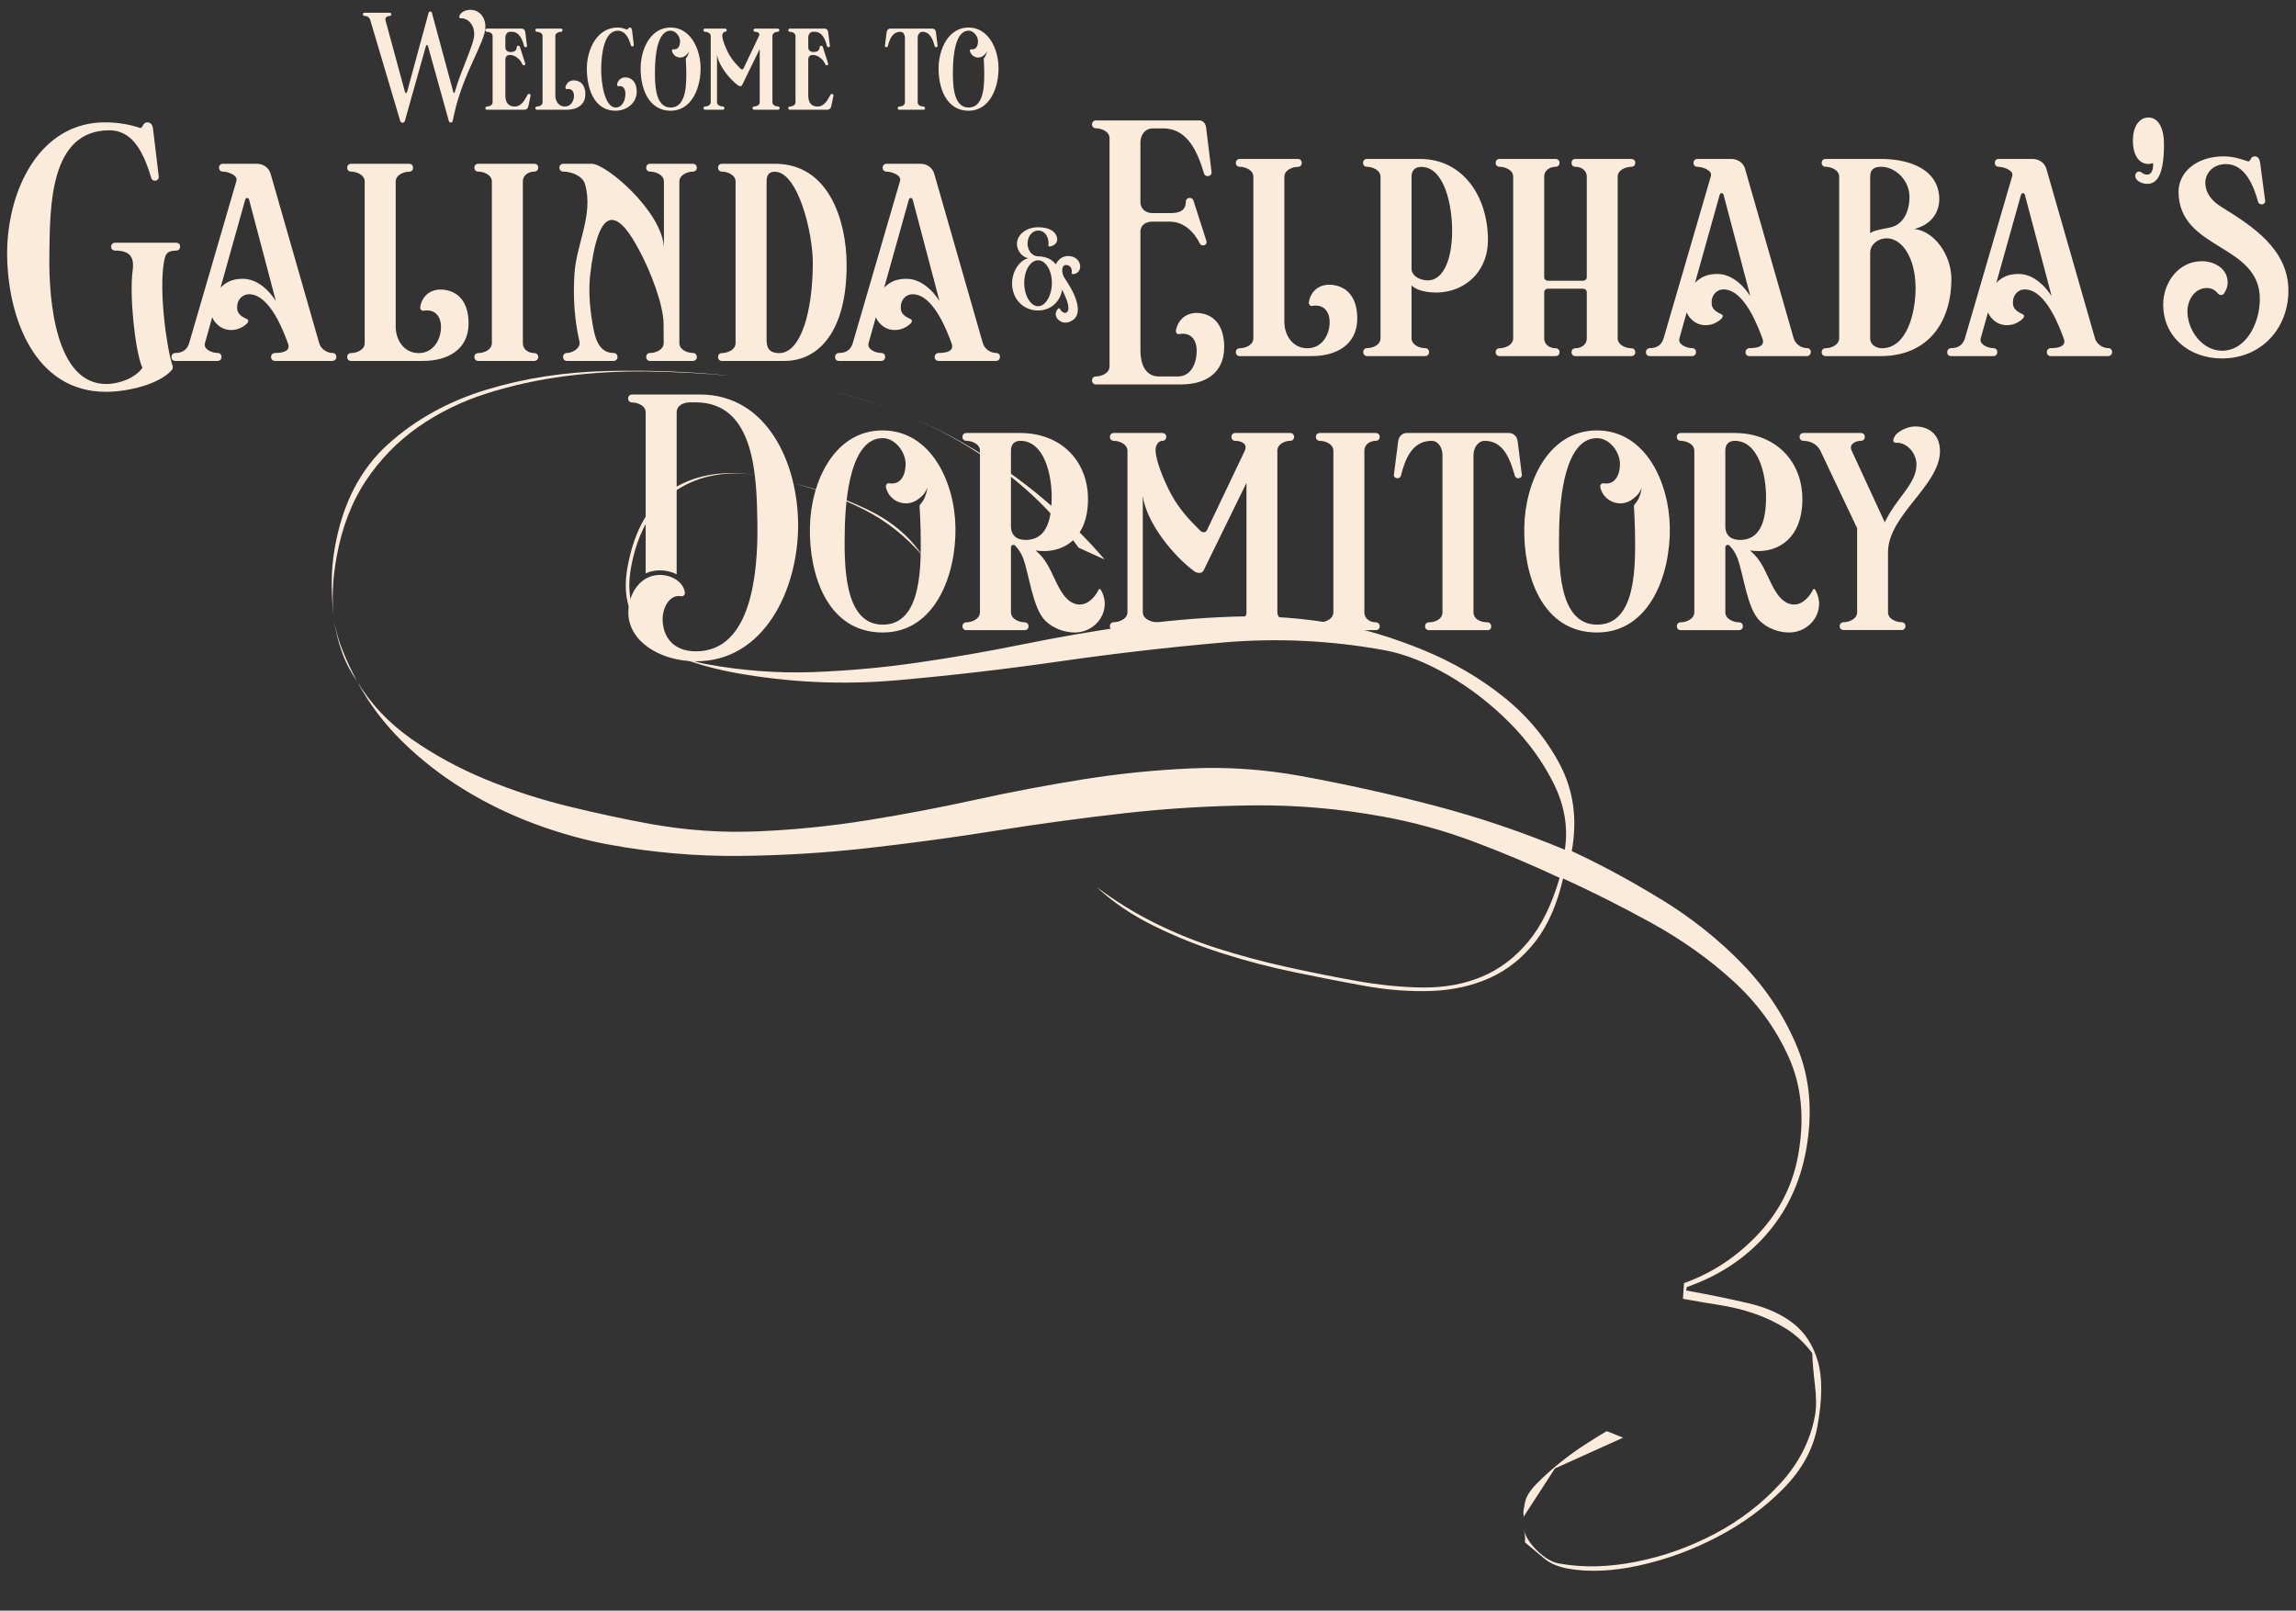 <svg width="556" height="390" viewBox="0 0 556 390" fill="none" xmlns="http://www.w3.org/2000/svg">
<rect x="0" y="0" width="556" height="390" fill="#333333" stroke="none"/>
<path d="M80.336 141.351C80.3 138.427 80.57 135.386 81.148 132.218C83.057 121.751 87.33 113.534 93.97 107.559C100.61 101.583 108.527 97.192 117.719 94.386C126.912 91.58 136.723 90.066 147.144 89.832C157.575 89.6 167.526 89.992 177.017 91.011C170.581 90.406 163.957 90.052 157.145 89.948C150.333 89.844 143.616 90.225 136.987 91.07C130.356 91.924 123.982 93.323 117.864 95.266C111.746 97.21 106.196 99.939 101.218 103.432C96.239 106.936 92.036 111.252 88.609 116.39C85.181 121.528 82.818 127.684 81.514 134.836C81.011 137.591 80.707 140.209 80.613 142.672C80.518 145.145 80.595 147.619 80.859 150.076C80.535 147.171 80.354 144.261 80.318 141.337L80.336 141.351ZM82.773 157.805C81.879 155.294 81.249 152.729 80.875 150.099C81.274 152.591 81.986 155.1 83.017 157.636C84.049 160.172 85.199 162.618 86.475 164.986C84.898 162.706 83.657 160.314 82.773 157.805ZM402.325 217.795C409.748 222.351 416.332 227.607 422.076 233.565C427.82 239.522 432.218 246.23 435.269 253.689C438.321 261.147 439.018 269.417 437.36 278.507C435.903 286.495 432.664 293.335 427.639 299.036C422.615 304.737 416.227 308.939 408.474 311.652L408.324 312.478C413.695 313.458 418.635 314.46 423.141 315.506C427.648 316.541 431.336 318.169 434.202 320.4C437.069 322.63 439.07 325.699 440.208 329.607C441.345 333.514 441.311 338.774 440.105 345.384C439.1 350.894 436.33 355.938 431.795 360.519C427.259 365.1 421.959 368.971 415.912 372.138C409.856 375.302 403.572 377.602 397.047 379.045C390.522 380.488 384.713 380.739 379.617 379.81C377.275 379.383 375.39 378.571 373.978 377.399C372.557 376.215 370.989 374.892 369.26 373.448C369.411 372.622 369.311 371.608 368.961 370.405C369.486 372.209 370.624 373.941 372.382 375.614C374.141 377.286 375.84 378.277 377.493 378.579C383.278 379.634 389.524 379.492 396.243 378.156C402.962 376.82 409.357 374.53 415.423 371.307C421.492 368.073 426.746 364.01 431.193 359.139C435.641 354.257 438.417 348.787 439.523 342.727C439.874 340.799 439.861 338.306 439.494 335.25C439.126 332.195 438.916 329.666 438.855 327.663C437.028 325.195 434.899 323.211 432.471 321.7C430.042 320.19 427.488 318.982 424.809 318.067C422.129 317.151 419.299 316.452 416.333 315.992C413.359 315.521 410.432 315.018 407.54 314.49L407.805 310.696C414.656 308.245 420.644 304.286 425.768 298.816C430.893 293.347 434.108 287.031 435.414 279.87C437.047 270.917 436.294 262.953 433.155 255.976C430.015 249 425.517 242.843 419.66 237.505C413.803 232.168 407.187 227.475 399.814 223.426C392.441 219.377 385.337 215.805 378.511 212.71C377.08 218.995 374.829 224.094 371.775 228.019C368.711 231.943 365.046 234.873 360.783 236.789C356.518 238.716 351.772 239.771 346.544 239.956C341.316 240.141 335.814 239.707 330.03 238.652C324.934 237.722 319.437 236.649 313.54 235.431C307.643 234.213 301.801 232.69 296.017 230.852C290.233 229.015 284.701 226.796 279.412 224.195C274.123 221.594 269.474 218.438 265.456 214.717C269.962 218.1 274.684 221.025 279.651 223.497C284.609 225.966 289.74 228.04 295.054 229.721C300.369 231.402 305.756 232.852 311.228 234.064C316.699 235.275 322.19 236.378 327.699 237.383C333.897 238.513 339.585 239.093 344.776 239.115C349.966 239.137 354.68 238.258 358.92 236.47C363.16 234.682 366.874 231.873 370.063 228.043C373.252 224.213 375.789 219.054 377.683 212.569C370.735 209.309 363.73 206.364 356.669 203.725C349.608 201.085 342.358 199.092 334.921 197.735C324.453 195.826 314.017 194.919 303.621 195.015C293.215 195.109 282.822 195.745 272.436 196.9C262.049 198.065 251.656 199.484 241.251 201.133C230.844 202.793 220.453 204.201 210.065 205.367C199.677 206.532 189.285 207.167 178.881 207.252C168.475 207.346 158.038 206.439 147.581 204.532C141.658 203.451 135.669 201.79 129.604 199.545C123.538 197.3 117.785 194.513 112.346 191.173C106.907 187.833 101.948 183.98 97.49 179.609C93.022 175.237 89.355 170.37 86.491 165.009C89.769 170.445 94.147 175.086 99.636 178.934C105.124 182.781 111.107 186.037 117.592 188.714C124.077 191.391 130.755 193.565 137.635 195.246C144.515 196.928 151.049 198.333 157.247 199.464C166.062 201.071 174.875 201.683 183.697 201.299C192.519 200.916 201.291 200.026 210.013 198.628C218.736 197.23 227.432 195.584 236.105 193.679C244.777 191.774 253.474 190.128 262.196 188.73C270.918 187.333 279.69 186.442 288.512 186.059C297.334 185.676 306.148 186.287 314.962 187.895C325.981 189.904 336.815 192.307 347.476 195.105C358.137 197.904 368.62 201.452 378.936 205.753C379.778 200.357 378.865 194.996 376.217 189.674C373.559 184.351 369.974 179.428 365.463 174.905C360.951 170.382 355.996 166.561 350.588 163.44C345.181 160.319 340.066 158.319 335.246 157.44C322.162 155.053 309.039 154.439 295.888 155.598C282.726 156.755 269.611 158.276 256.53 160.16C243.45 162.044 230.334 163.565 217.173 164.722C204.012 165.88 190.889 165.265 177.815 162.88C174.372 162.252 170.942 161.383 167.518 160.26C164.094 159.138 161.102 157.596 158.542 155.635C155.982 153.674 154.047 151.186 152.757 148.176C151.456 145.163 151.194 141.527 151.973 137.258C153.631 128.168 157.346 121.842 163.121 118.27C168.895 114.698 176.12 113.708 184.797 115.291C176.533 113.784 169.535 114.927 163.791 118.718C158.048 122.509 154.39 128.743 152.807 137.42C151.652 143.756 152.937 148.971 156.672 153.068C160.408 157.164 165.232 159.752 171.154 160.832C179.831 162.415 188.386 163.05 196.848 162.743C205.301 162.435 213.765 161.671 222.243 160.443C230.721 159.214 239.203 157.742 247.7 156.019C256.197 154.295 264.679 152.823 273.157 151.594C281.635 150.366 290.129 149.607 298.65 149.312C307.172 149.016 315.697 149.646 324.236 151.203C330.572 152.359 337.342 154.417 344.561 157.36C351.779 160.313 358.275 164.1 364.053 168.701C369.829 173.312 374.384 178.768 377.718 185.069C381.051 191.369 382.02 198.377 380.613 206.089C387.699 209.374 394.954 213.289 402.377 217.845L402.325 217.795ZM235.3 108.472C247.618 115.842 258.357 124.845 267.507 135.479L261.197 132.621C257.456 127.384 253.133 122.611 248.226 118.301C243.32 113.991 237.999 110.174 232.281 106.854C226.554 103.533 220.582 100.776 214.366 98.575C208.15 96.374 201.947 94.714 195.75 93.584C209.798 96.146 222.971 101.11 235.288 108.48L235.3 108.472ZM209.776 123.242C215.672 126.025 220.184 129.765 223.312 134.463C219.195 129.727 214.464 126.018 209.118 123.335C203.773 120.653 198.177 118.565 192.33 117.071C198.064 118.402 203.879 120.459 209.776 123.242ZM368.966 365.588L369.285 363.837C369.536 362.46 370.487 360.925 372.147 359.236C373.807 357.546 375.681 355.855 377.765 354.182C379.851 352.499 381.98 350.966 384.154 349.583C386.327 348.201 387.965 347.188 389.08 346.538L393.061 348.118L376.547 355.566L369.121 367.019L369.046 367.432C368.896 366.693 368.866 366.078 368.954 365.596L368.966 365.588Z" fill="#FBEBDB"/>
<path d="M27.88 58.78H42.67C43.945 58.78 43.945 60.65 42.67 60.678C40.29 60.706 40.035 61.613 39.695 63.483C38.477 70.595 40.347 84.336 41.792 88.586C41.877 88.926 41.877 89.295 41.622 89.578C38.675 93.035 30.94 94.876 25.67 94.876C8.443 94.876 1.955 77.055 1.728 61.953C1.558 48.608 7.452 33.648 20.06 30.305C21.732 29.851 23.545 29.625 25.472 29.625C28.22 29.625 31.167 30.05 33.745 30.928C34.765 31.268 34.312 29.625 35.757 29.625C36.607 29.625 37.003 30.475 37.06 31.24L38.448 42.743C38.505 43.961 36.918 44.131 36.607 43.055C34.482 35.773 31.535 31.551 26.492 31.551C12.013 31.551 12.098 50.025 11.957 61.585C11.758 73.003 13.543 92.978 25.698 92.978C29.042 92.978 32.725 91.476 34.482 89.096C32.64 84.818 31.337 71.36 32.102 65.721C32.555 62.548 31.762 60.678 27.88 60.678C26.577 60.678 26.577 58.78 27.88 58.78ZM80.462 87.396H66.607C65.276 87.396 65.332 85.47 66.636 85.47C69.016 85.47 70.319 84.761 69.752 83.203C68.761 80.511 65.417 71.246 60.289 71.246C58.787 71.246 57.427 72.493 57.427 74.335C57.427 75.468 57.682 76.318 59.836 77.281C60.204 77.451 60.204 77.905 59.921 78.216C57.994 80.228 54.651 80.596 52.582 78.528C51.987 77.961 51.619 77.395 51.392 76.8L49.636 83.061C49.182 84.648 51.449 85.47 52.696 85.47C53.999 85.47 53.942 87.396 52.696 87.396H42.439C41.164 87.396 41.221 85.47 42.496 85.47C44.196 85.47 45.357 84.648 45.811 83.061L57.257 43.791C57.654 42.403 55.161 41.553 53.971 41.553C52.724 41.553 52.724 39.655 53.971 39.655H62.159C63.717 39.655 65.106 40.561 65.531 42.063L77.289 83.061C77.742 84.62 79.272 85.47 80.519 85.47C81.794 85.47 81.766 87.396 80.462 87.396ZM66.806 72.89L60.346 48.438C60.176 47.758 59.552 47.758 59.354 48.438L53.404 69.66C54.764 68.271 56.322 67.506 58.816 67.506C63.547 67.506 66.607 72.606 66.806 72.89ZM102.452 87.396H84.999C83.752 87.396 83.752 85.498 84.999 85.498C86.217 85.498 88.314 84.818 88.314 83.09V43.961C88.314 42.261 86.217 41.553 85.027 41.553C83.724 41.553 83.752 39.655 85.055 39.655H99.08C100.355 39.655 100.355 41.581 99.08 41.581C97.862 41.581 95.822 42.29 95.822 43.99V79.095C95.822 82.24 97.749 85.498 101.404 85.498C105.03 85.498 106.787 82.098 106.787 79.208C106.787 76.658 105.399 74.76 102.565 75.241C101.999 75.326 101.659 74.788 101.772 74.25C102.339 71.105 105.03 69.603 108.119 70.255C111.717 70.991 113.474 74.023 113.474 78.301C113.474 84.733 108.289 87.396 102.452 87.396ZM129.366 87.396H115.823C114.548 87.396 114.548 85.498 115.823 85.498C117.041 85.498 119.11 84.79 119.11 83.061V43.961C119.11 42.261 117.041 41.553 115.823 41.553C114.548 41.553 114.548 39.655 115.823 39.655H129.366C130.67 39.655 130.67 41.553 129.366 41.553C128.176 41.553 126.618 42.261 126.618 43.961V83.061C126.618 84.79 128.176 85.498 129.366 85.498C130.67 85.498 130.67 87.396 129.366 87.396ZM167.774 87.396H157.432C156.157 87.396 156.157 85.47 157.432 85.47C158.65 85.47 160.719 84.761 160.719 83.061L160.69 78.386C160.662 73.966 157.715 65.948 154.655 60.338C152.672 56.655 150.377 53.255 148.139 53.255C145.334 53.255 143.747 59.375 142.925 66.515C142.529 69.915 142.727 73.74 143.407 77.905C143.917 81.078 144.654 85.47 148.564 85.47C149.867 85.47 149.867 87.396 148.564 87.396H137.287C136.04 87.396 136.04 85.47 137.287 85.47C138.534 85.47 140.687 84.365 140.319 82.693C139.1 77.423 138.76 71.898 139.1 66.458C139.554 58.95 143.775 52.093 141.679 44.613C141.055 42.431 138.109 41.553 136.409 41.553C135.134 41.553 135.134 39.655 136.409 39.655H143.265C146.864 39.655 160.435 51.328 160.775 59.998V43.961C160.775 42.261 158.65 41.553 157.432 41.553C156.157 41.553 156.157 39.655 157.432 39.655H167.774C169.077 39.655 169.077 41.553 167.774 41.553C166.584 41.553 164.515 42.29 164.515 43.99V83.061C164.515 84.761 166.584 85.47 167.774 85.47C169.077 85.47 169.077 87.396 167.774 87.396ZM190 87.396H174.813C173.566 87.396 173.566 85.498 174.813 85.498C176.031 85.498 178.128 84.79 178.128 83.061V43.961C178.128 42.261 176.031 41.553 174.813 41.553C173.566 41.553 173.566 39.655 174.813 39.655H187.676C200.908 39.655 204.931 53.736 205.016 63.766C205.158 80.001 198.386 87.396 190 87.396ZM185.636 43.961V82.183C185.636 83.94 186.033 85.498 188.696 85.498C193.91 85.498 196.8 75.525 196.828 63.766C196.856 56.258 193.201 41.581 187.62 41.581C186.203 41.581 185.636 42.403 185.636 43.961ZM241.165 87.396H227.31C225.979 87.396 226.035 85.47 227.339 85.47C229.719 85.47 231.022 84.761 230.455 83.203C229.464 80.511 226.12 71.246 220.992 71.246C219.49 71.246 218.13 72.493 218.13 74.335C218.13 75.468 218.385 76.318 220.539 77.281C220.907 77.451 220.907 77.905 220.624 78.216C218.697 80.228 215.354 80.596 213.285 78.528C212.69 77.961 212.322 77.395 212.095 76.8L210.339 83.061C209.885 84.648 212.152 85.47 213.399 85.47C214.702 85.47 214.645 87.396 213.399 87.396H203.142C201.867 87.396 201.924 85.47 203.199 85.47C204.899 85.47 206.06 84.648 206.514 83.061L217.96 43.791C218.357 42.403 215.864 41.553 214.674 41.553C213.427 41.553 213.427 39.655 214.674 39.655H222.862C224.42 39.655 225.809 40.561 226.234 42.063L237.992 83.061C238.445 84.62 239.975 85.47 241.222 85.47C242.497 85.47 242.469 87.396 241.165 87.396ZM227.509 72.89L221.049 48.438C220.879 47.758 220.255 47.758 220.057 48.438L214.107 69.66C215.467 68.271 217.025 67.506 219.519 67.506C224.25 67.506 227.31 72.606 227.509 72.89Z" fill="#FBEBDB"/>
<path d="M108.692 29.306L103.641 11.165C103.536 10.803 103.244 10.803 103.139 11.165L98.041 29.295C97.877 29.855 97.084 29.855 96.921 29.295L89.664 4.865C89.466 4.212 88.952 3.862 88.287 3.862C87.774 3.862 87.739 3.08 88.287 3.08H94.366C94.891 3.08 94.891 3.862 94.377 3.862C93.817 3.862 93.164 4.235 93.339 4.865L98.064 22.26C98.157 22.622 98.484 22.622 98.577 22.26L103.792 3.092C103.909 2.683 104.469 2.672 104.586 3.092L109.766 22.26C109.859 22.622 110.034 22.622 110.139 22.26C111.726 16.683 114.841 10.722 114.841 8.33C114.841 5.553 112.881 4.293 111.586 4.433C111.364 4.457 111.177 4.293 111.212 4.072C111.364 2.963 112.764 2.38 113.896 2.38C116.101 2.38 117.547 4.177 117.547 6.498C117.547 10.185 112.181 17.616 109.999 27.545L109.614 29.295C109.497 29.808 108.821 29.785 108.692 29.306ZM126.999 26.576H117.934C117.409 26.576 117.409 25.795 117.934 25.795C118.436 25.795 119.287 25.491 119.287 24.791V8.692C119.287 7.992 118.436 7.7 117.934 7.7C117.409 7.7 117.409 6.918 117.934 6.918H126.334C126.789 6.918 127.127 7.268 127.186 7.7L127.617 11.048C127.676 11.503 127.034 11.573 126.917 11.165C126.486 9.59 125.821 7.7 123.919 7.7H123.522C122.811 7.7 122.379 8.388 122.379 9.077V11.492C122.379 12.611 123.651 12.787 124.514 12.437C124.887 12.285 125.109 11.947 125.132 11.457C125.156 10.99 125.762 10.955 125.891 11.328L127.186 15.353C127.326 15.785 126.719 15.995 126.532 15.621C126.101 14.758 125.867 14.431 125.132 13.883C124.222 13.183 122.379 12.868 122.379 14.431V23.181C122.379 24.978 123.277 25.795 124.619 25.795C126.416 25.795 127.221 23.881 127.746 22.971C127.956 22.587 128.551 22.715 128.481 23.193C128.411 23.625 128.131 24.931 127.932 25.795C127.839 26.238 127.466 26.576 126.999 26.576ZM137.209 26.576H130.022C129.509 26.576 129.509 25.795 130.022 25.795C130.524 25.795 131.387 25.515 131.387 24.803V8.692C131.387 7.992 130.524 7.7 130.034 7.7C129.497 7.7 129.509 6.918 130.045 6.918H135.82C136.345 6.918 136.345 7.712 135.82 7.712C135.319 7.712 134.479 8.003 134.479 8.703V23.158C134.479 24.453 135.272 25.795 136.777 25.795C138.27 25.795 138.994 24.395 138.994 23.205C138.994 22.155 138.422 21.373 137.255 21.572C137.022 21.607 136.882 21.385 136.929 21.163C137.162 19.868 138.27 19.25 139.542 19.518C141.024 19.822 141.747 21.07 141.747 22.831C141.747 25.48 139.612 26.576 137.209 26.576ZM153.048 7.28L153.479 10.85C153.538 11.316 152.884 11.375 152.779 10.99C152.336 9.392 151.496 7.443 149.594 7.443C146.258 7.443 145.639 13.113 145.581 16.578C145.534 19.997 146.398 26.028 149.104 26.028C150.761 26.028 151.496 24.138 151.449 22.622C151.414 21.572 150.959 20.673 149.769 20.872C149.548 20.918 149.408 20.685 149.431 20.451C149.641 19.168 150.796 18.503 152.056 18.806C153.468 19.157 154.191 20.451 154.191 22.213C154.191 24.955 151.729 26.81 149.093 26.81C143.621 26.81 142.034 20.977 142.116 16.322C142.209 11.806 144.636 6.662 149.583 6.662C150.551 6.662 151.251 6.965 151.776 7.14C152.173 7.28 151.986 6.662 152.534 6.662C152.838 6.662 153.013 6.977 153.048 7.28ZM162.395 26.81C156.853 26.81 155.045 21.012 155.138 16.322C155.22 11.818 157.542 6.662 162.383 6.662C167.213 6.662 169.582 11.818 169.652 16.322C169.733 21.012 167.657 26.81 162.395 26.81ZM166.07 14.152C166.467 13.627 166.653 13.416 166.863 12.378C166.572 12.996 166.42 13.136 165.977 13.486C164.798 14.431 163.06 13.802 162.722 12.343C162.675 12.121 162.815 11.9 163.037 11.935C164.227 12.121 164.682 11.06 164.682 10.01C164.682 8.808 163.643 7.432 162.395 7.432C159.21 7.432 158.673 13.358 158.615 16.578C158.557 19.973 158.487 26.028 162.407 26.028C166.385 26.028 166.233 19.973 166.175 16.578C166.163 15.96 166.117 14.886 166.07 14.152ZM188.405 26.576H182.63C182.105 26.576 182.105 25.783 182.63 25.783C183.132 25.783 183.972 25.491 183.972 24.791V11.888L179.702 20.615C179.527 20.977 179.048 20.907 178.757 20.697C176.645 19.145 173.985 15.832 173.635 13.195V24.791C173.635 25.491 174.522 25.783 175.035 25.783C175.56 25.783 175.56 26.576 175.035 26.576H170.753C170.217 26.576 170.217 25.783 170.753 25.783C171.243 25.783 172.107 25.48 172.107 24.78V8.703C172.107 8.003 171.243 7.7 170.753 7.7C170.217 7.7 170.217 6.918 170.753 6.918H175.583C176.108 6.918 176.108 7.7 175.583 7.7C175.14 7.7 174.918 8.213 174.907 8.575C174.895 9.59 175.7 11.62 176.505 13.101C177.275 14.49 178.185 15.493 179.375 16.672C179.573 16.858 179.9 16.881 180.028 16.613L183.797 8.703C184.135 7.992 183.447 7.7 182.863 7.7C182.338 7.7 182.338 6.918 182.863 6.918H188.323C188.86 6.918 188.86 7.7 188.323 7.7C187.822 7.7 187.052 8.003 187.052 8.703V24.791C187.052 25.491 187.915 25.783 188.405 25.783C188.93 25.783 188.93 26.576 188.405 26.576ZM200.349 26.576H191.284C190.759 26.576 190.759 25.795 191.284 25.795C191.785 25.795 192.637 25.491 192.637 24.791V8.692C192.637 7.992 191.785 7.7 191.284 7.7C190.759 7.7 190.759 6.918 191.284 6.918H199.684C200.139 6.918 200.477 7.268 200.535 7.7L200.967 11.048C201.025 11.503 200.384 11.573 200.267 11.165C199.835 9.59 199.17 7.7 197.269 7.7H196.872C196.16 7.7 195.729 8.388 195.729 9.077V11.492C195.729 12.611 197 12.787 197.864 12.437C198.237 12.285 198.459 11.947 198.482 11.457C198.505 10.99 199.112 10.955 199.24 11.328L200.535 15.353C200.675 15.785 200.069 15.995 199.882 15.621C199.45 14.758 199.217 14.431 198.482 13.883C197.572 13.183 195.729 12.868 195.729 14.431V23.181C195.729 24.978 196.627 25.795 197.969 25.795C199.765 25.795 200.57 23.881 201.095 22.971C201.305 22.587 201.9 22.715 201.83 23.193C201.76 23.625 201.48 24.931 201.282 25.795C201.189 26.238 200.815 26.576 200.349 26.576ZM223.629 26.576H217.784C217.27 26.576 217.27 25.795 217.784 25.795C218.402 25.795 219.137 25.491 219.137 24.791V9.1C219.137 8.423 218.729 7.7 218.052 7.7C216.092 7.7 215.404 9.555 214.995 11.165C214.902 11.573 214.237 11.503 214.295 11.048L214.727 7.7C214.785 7.28 215.124 6.918 215.567 6.918H225.764C226.219 6.918 226.569 7.268 226.627 7.7L227.047 11.048C227.105 11.503 226.452 11.573 226.347 11.165C225.892 9.602 225.262 7.7 223.349 7.7C222.684 7.7 222.229 8.412 222.229 9.1V24.791C222.229 25.526 223.022 25.795 223.629 25.795C224.084 25.795 224.165 26.576 223.629 26.576ZM234.548 26.81C229.007 26.81 227.198 21.012 227.292 16.322C227.373 11.818 229.695 6.662 234.537 6.662C239.367 6.662 241.735 11.818 241.805 16.322C241.887 21.012 239.81 26.81 234.548 26.81ZM238.223 14.152C238.62 13.627 238.807 13.416 239.017 12.378C238.725 12.996 238.573 13.136 238.13 13.486C236.952 14.431 235.213 13.802 234.875 12.343C234.828 12.121 234.968 11.9 235.19 11.935C236.38 12.121 236.835 11.06 236.835 10.01C236.835 8.808 235.797 7.432 234.548 7.432C231.363 7.432 230.827 13.358 230.768 16.578C230.71 19.973 230.64 26.028 234.56 26.028C238.538 26.028 238.387 19.973 238.328 16.578C238.317 15.96 238.27 14.886 238.223 14.152Z" fill="#FBEBDB"/>
<path d="M285.996 93.083H265.398C264.123 93.083 264.123 91.156 265.398 91.156C266.616 91.156 268.684 90.448 268.684 88.691V33.469C268.684 31.769 266.616 31.061 265.398 31.061C264.123 31.061 264.123 29.163 265.398 29.163H290.473C291.351 29.163 291.946 29.956 292.059 30.778L293.391 41.629C293.533 42.791 291.861 43.046 291.549 41.969C289.623 35.339 286.846 31.089 281.633 31.089H279.111C277.298 31.089 276.164 32.704 276.164 34.433V48.939C276.164 50.696 277.609 51.603 279.054 51.603H283.304C285.033 51.603 287.158 51.348 287.158 48.854C287.158 47.721 288.688 47.608 288.999 48.543L292.144 58.346C292.484 59.366 291.011 59.876 290.558 58.969C289.141 56.079 286.591 53.671 283.304 53.671H279.026C277.383 53.671 276.164 54.578 276.164 56.079V84.809C276.164 87.643 277.043 91.156 280.669 91.156H285.203C288.603 91.156 289.793 87.728 289.793 84.894C289.793 82.344 288.404 80.361 285.543 80.899C285.004 81.013 284.664 80.446 284.778 79.908C285.458 76.791 288.036 75.289 291.124 75.913C294.694 76.621 296.451 79.681 296.451 84.016C296.451 90.419 291.833 93.083 285.996 93.083ZM317.652 86.226H300.198C298.952 86.226 298.952 84.328 300.198 84.328C301.417 84.328 303.513 83.648 303.513 81.919V42.791C303.513 41.091 301.417 40.383 300.227 40.383C298.923 40.383 298.952 38.484 300.255 38.484H314.28C315.555 38.484 315.555 40.411 314.28 40.411C313.062 40.411 311.022 41.119 311.022 42.819V77.924C311.022 81.069 312.948 84.328 316.603 84.328C320.23 84.328 321.987 80.928 321.987 78.038C321.987 75.488 320.598 73.589 317.765 74.071C317.198 74.156 316.858 73.618 316.972 73.079C317.538 69.934 320.23 68.433 323.318 69.084C326.917 69.821 328.673 72.853 328.673 77.131C328.673 83.563 323.488 86.226 317.652 86.226ZM345.076 86.226H331.051C329.804 86.226 329.804 84.299 331.051 84.299C332.298 84.299 334.309 83.591 334.309 81.891V42.819C334.309 41.119 332.241 40.383 331.023 40.383C329.748 40.383 329.748 38.484 331.023 38.484H343.858C354.313 38.484 360.319 47.636 360.319 58.091C360.319 66.903 353.094 71.889 345.444 70.643C343.773 70.388 342.583 69.849 341.818 69.113V81.891C341.818 83.591 343.886 84.299 345.076 84.299C346.408 84.299 346.408 86.226 345.076 86.226ZM341.818 42.791V65.004C341.818 66.733 343.489 67.583 345.019 67.838C349.071 68.518 351.621 63.616 351.649 55.938C351.678 49.931 349.864 40.411 344.141 40.411C342.724 40.411 341.818 41.233 341.818 42.791ZM395.05 86.226H381.507C380.232 86.226 380.232 84.328 381.507 84.328C382.725 84.328 384.255 83.619 384.255 81.891V70.756C384.255 70.274 383.83 69.906 383.377 69.906H374.82C374.338 69.906 373.942 70.274 373.942 70.756V81.891C373.942 83.619 375.5 84.328 376.69 84.328C377.993 84.328 377.993 86.226 376.69 86.226H363.118C361.872 86.226 361.872 84.328 363.118 84.328C364.365 84.328 366.433 83.619 366.433 81.891V42.791C366.433 41.091 364.365 40.383 363.118 40.383C361.872 40.383 361.872 38.484 363.118 38.484H376.69C377.993 38.484 377.993 40.383 376.69 40.383C375.5 40.383 373.942 41.091 373.942 42.791V67.186C373.942 67.639 374.367 67.979 374.82 67.979H383.377C383.802 67.979 384.255 67.639 384.255 67.186V42.791C384.255 41.091 382.725 40.383 381.507 40.383C380.232 40.383 380.232 38.484 381.507 38.484H395.05C396.325 38.484 396.325 40.383 395.05 40.383C393.832 40.383 391.735 41.091 391.735 42.791V81.891C391.735 83.619 393.832 84.328 395.05 84.328C396.325 84.328 396.325 86.226 395.05 86.226ZM437.522 86.226H423.667C422.336 86.226 422.392 84.299 423.696 84.299C426.076 84.299 427.379 83.591 426.812 82.033C425.821 79.341 422.477 70.076 417.349 70.076C415.847 70.076 414.487 71.323 414.487 73.164C414.487 74.298 414.742 75.148 416.896 76.111C417.264 76.281 417.264 76.734 416.981 77.046C415.054 79.058 411.711 79.426 409.642 77.358C409.047 76.791 408.679 76.224 408.452 75.629L406.696 81.891C406.242 83.478 408.509 84.299 409.756 84.299C411.059 84.299 411.002 86.226 409.756 86.226H399.499C398.224 86.226 398.281 84.299 399.556 84.299C401.256 84.299 402.417 83.478 402.871 81.891L414.317 42.621C414.714 41.233 412.221 40.383 411.031 40.383C409.784 40.383 409.784 38.484 411.031 38.484H419.219C420.777 38.484 422.166 39.391 422.591 40.893L434.349 81.891C434.802 83.449 436.332 84.299 437.579 84.299C438.854 84.299 438.826 86.226 437.522 86.226ZM423.866 71.719L417.406 47.268C417.236 46.588 416.612 46.588 416.414 47.268L410.464 68.489C411.824 67.101 413.382 66.336 415.876 66.336C420.607 66.336 423.667 71.436 423.866 71.719ZM455.432 86.226H442.087C440.812 86.226 440.812 84.328 442.087 84.328C443.277 84.328 445.374 83.591 445.374 81.919V42.791C445.374 41.091 443.305 40.383 442.087 40.383C440.812 40.383 440.812 38.484 442.087 38.484H455.63C460.447 38.484 468.805 39.929 469.57 47.268C469.939 50.611 468.324 54.238 463.564 55.456C468.465 55.938 472.545 61.803 472.545 67.526C472.545 78.009 466.907 86.226 455.432 86.226ZM452.882 42.791V56.476C453.647 55.768 456.027 55.456 457.699 55.088C460.844 54.408 462.402 51.376 462.402 47.579C462.317 43.414 458.832 40.383 455.489 40.383C453.76 40.383 452.882 41.091 452.882 42.791ZM452.882 61.208V81.919C452.882 83.506 454.355 84.328 455.744 84.328C461.807 84.299 463.904 75.658 463.875 69.679C463.847 61.973 460.164 57.014 456.055 57.779C454.384 58.119 452.882 59.394 452.882 61.208ZM510.486 86.226H496.631C495.299 86.226 495.356 84.299 496.659 84.299C499.039 84.299 500.343 83.591 499.776 82.033C498.784 79.341 495.441 70.076 490.313 70.076C488.811 70.076 487.451 71.323 487.451 73.164C487.451 74.298 487.706 75.148 489.859 76.111C490.228 76.281 490.228 76.734 489.944 77.046C488.018 79.058 484.674 79.426 482.606 77.358C482.011 76.791 481.643 76.224 481.416 75.629L479.659 81.891C479.206 83.478 481.473 84.299 482.719 84.299C484.023 84.299 483.966 86.226 482.719 86.226H472.463C471.188 86.226 471.244 84.299 472.519 84.299C474.219 84.299 475.381 83.478 475.834 81.891L487.281 42.621C487.678 41.233 485.184 40.383 483.994 40.383C482.748 40.383 482.748 38.484 483.994 38.484H492.183C493.741 38.484 495.129 39.391 495.554 40.893L507.313 81.891C507.766 83.449 509.296 84.299 510.543 84.299C511.818 84.299 511.789 86.226 510.486 86.226ZM496.829 71.719L490.369 47.268C490.199 46.588 489.576 46.588 489.378 47.268L483.428 68.489C484.788 67.101 486.346 66.336 488.839 66.336C493.571 66.336 496.631 71.436 496.829 71.719ZM520.009 44.519C518.989 44.519 518.054 44.151 517.516 43.584C516.411 42.423 517.601 41.006 518.564 41.743C518.933 42.026 519.301 42.281 519.953 42.281C521.624 42.281 521.398 39.476 521.398 39.476C521.058 39.618 520.661 39.703 520.264 39.703C517.743 39.703 516.496 37.181 516.496 34.064C516.496 30.948 517.828 28.454 520.264 28.454C522.786 28.454 524.033 31.231 524.033 34.914C524.033 42.593 522.219 44.519 520.009 44.519ZM547.303 39.306L548.521 48.543C548.691 49.676 547.076 49.818 546.821 48.854C545.744 45.001 543.676 39.731 539.058 39.731C535.771 39.731 534.043 42.083 534.043 44.208C534.043 46.899 535.828 48.798 537.924 50.101C545.574 54.804 554.159 60.414 554.159 70.388C554.159 79.426 547.699 86.793 538.066 86.793C530.076 86.793 523.843 81.523 523.843 73.759C523.843 68.348 527.611 63.248 533.193 63.248C536.224 63.248 539.454 65.033 539.454 68.376C539.454 69.283 539.171 70.161 538.604 71.011C538.236 71.606 537.443 71.549 537.046 71.011C536.366 70.189 535.488 69.736 534.439 69.736C531.493 69.736 529.708 72.598 529.708 75.403C529.708 80.078 533.419 84.923 538.038 84.923C544.073 84.923 547.218 78.038 547.246 72.484C547.303 58.913 527.696 60.669 527.554 46.503C527.526 41.856 531.719 37.861 538.519 37.861C540.871 37.861 542.911 38.598 544.243 39.023C545.178 39.363 544.724 37.861 546.056 37.861C546.821 37.861 547.218 38.598 547.303 39.306Z" fill="#FBEBDB"/>
<path d="M156.355 138.845V99.83C156.355 98.159 154.286 97.45 153.096 97.45C151.765 97.45 151.765 95.524 153.096 95.524H169.501C185.906 95.524 193.273 112.382 193.273 127.172C193.273 142.784 185.056 160.124 168.566 160.124C159.868 160.124 152.275 155.335 152.161 148.507C152.076 143.974 154.938 139.214 159.783 139.214C162.475 139.214 165.365 140.715 165.846 143.379C165.931 143.917 165.563 144.484 164.996 144.37C161.908 143.832 160.378 147.544 160.463 150.122C160.576 154.089 162.871 157.715 168.566 157.715C182.138 157.715 183.555 138.194 183.413 126.974C183.243 115.697 182.988 97.45 168.481 97.422H167.093C165.591 97.422 163.863 98.159 163.863 99.83V139.072C162.616 138.42 161.2 138.109 159.783 138.109C158.508 138.109 157.403 138.364 156.355 138.845ZM213.751 153.154C200.293 153.154 195.901 139.072 196.128 127.682C196.326 116.745 201.964 104.222 213.723 104.222C225.453 104.222 231.204 116.745 231.374 127.682C231.573 139.072 226.529 153.154 213.751 153.154ZM222.676 122.412C223.639 121.137 224.093 120.627 224.603 118.105C223.894 119.607 223.526 119.947 222.449 120.797C219.588 123.092 215.366 121.562 214.544 118.02C214.431 117.482 214.771 116.944 215.309 117.029C218.199 117.482 219.304 114.904 219.304 112.354C219.304 109.435 216.783 106.092 213.751 106.092C206.016 106.092 204.713 120.485 204.571 128.305C204.429 136.55 204.259 151.255 213.779 151.255C223.441 151.255 223.073 136.55 222.931 128.305C222.903 126.804 222.789 124.197 222.676 122.412ZM248.103 152.587H234.021C232.746 152.587 232.746 150.689 234.021 150.689C235.239 150.689 237.308 149.952 237.308 148.252V109.152C237.308 107.452 235.268 106.744 234.021 106.744C232.746 106.744 232.746 104.845 234.021 104.845H247.054C257.538 104.845 264.394 112.495 263.374 122.95C262.581 130.997 256.886 134.199 250.794 133.292C252.268 134.595 252.948 135.474 253.883 137.117C255.809 140.545 257.424 146.382 261.476 146.382C263.799 146.382 265.499 144.002 266.066 142.755C266.151 142.585 266.434 142.585 266.519 142.727C269.466 147.629 265.528 153.154 260.314 153.154C257.708 153.154 255.016 152.162 253.089 150.264C250.086 147.26 249.236 139.129 247.763 135.162C247.366 134.057 246.544 132.782 245.779 132.074C245.411 131.734 244.816 132.045 244.816 132.527V148.252C244.816 149.952 246.913 150.689 248.103 150.689C249.406 150.689 249.406 152.587 248.103 152.587ZM244.816 109.124V127.399C244.816 129.835 246.403 130.714 248.273 130.742C251.928 130.77 254.591 128.39 254.676 120.769C254.761 114.875 252.834 106.744 247.083 106.744C245.694 106.744 244.816 107.537 244.816 109.124ZM312.611 152.587H298.586C297.311 152.587 297.311 150.66 298.586 150.66C299.805 150.66 301.845 149.952 301.845 148.252V116.915L291.475 138.109C291.05 138.987 289.888 138.817 289.18 138.307C284.051 134.539 277.591 126.492 276.741 120.089V148.252C276.741 149.952 278.895 150.66 280.141 150.66C281.416 150.66 281.416 152.587 280.141 152.587H269.743C268.44 152.587 268.44 150.66 269.743 150.66C270.933 150.66 273.03 149.924 273.03 148.224V109.18C273.03 107.48 270.933 106.744 269.743 106.744C268.44 106.744 268.44 104.845 269.743 104.845H281.473C282.748 104.845 282.748 106.744 281.473 106.744C280.396 106.744 279.858 107.99 279.83 108.869C279.801 111.334 281.756 116.264 283.711 119.862C285.581 123.234 287.791 125.67 290.681 128.532C291.163 128.985 291.956 129.042 292.268 128.39L301.42 109.18C302.241 107.452 300.57 106.744 299.153 106.744C297.878 106.744 297.878 104.845 299.153 104.845H312.413C313.716 104.845 313.716 106.744 312.413 106.744C311.195 106.744 309.325 107.48 309.325 109.18V148.252C309.325 149.952 311.421 150.66 312.611 150.66C313.886 150.66 313.886 152.587 312.611 152.587ZM333.146 152.587H319.602C318.327 152.587 318.327 150.689 319.602 150.689C320.821 150.689 322.889 149.98 322.889 148.252V109.152C322.889 107.452 320.821 106.744 319.602 106.744C318.327 106.744 318.327 104.845 319.602 104.845H333.146C334.449 104.845 334.449 106.744 333.146 106.744C331.956 106.744 330.397 107.452 330.397 109.152V148.252C330.397 149.98 331.956 150.689 333.146 150.689C334.449 150.689 334.449 152.587 333.146 152.587ZM360.22 152.587H346.025C344.778 152.587 344.778 150.689 346.025 150.689C347.526 150.689 349.311 149.952 349.311 148.252V110.144C349.311 108.5 348.32 106.744 346.676 106.744C341.916 106.744 340.245 111.249 339.253 115.159C339.026 116.15 337.411 115.98 337.553 114.875L338.601 106.744C338.743 105.724 339.565 104.845 340.641 104.845H365.405C366.51 104.845 367.36 105.695 367.501 106.744L368.521 114.875C368.663 115.98 367.076 116.15 366.821 115.159C365.716 111.362 364.186 106.744 359.54 106.744C357.925 106.744 356.82 108.472 356.82 110.144V148.252C356.82 150.037 358.746 150.689 360.22 150.689C361.325 150.689 361.523 152.587 360.22 152.587ZM386.739 153.154C373.281 153.154 368.889 139.072 369.116 127.682C369.314 116.745 374.953 104.222 386.711 104.222C398.441 104.222 404.193 116.745 404.363 127.682C404.561 139.072 399.518 153.154 386.739 153.154ZM395.664 122.412C396.628 121.137 397.081 120.627 397.591 118.105C396.883 119.607 396.514 119.947 395.438 120.797C392.576 123.092 388.354 121.562 387.533 118.02C387.419 117.482 387.759 116.944 388.298 117.029C391.188 117.482 392.293 114.904 392.293 112.354C392.293 109.435 389.771 106.092 386.739 106.092C379.004 106.092 377.701 120.485 377.559 128.305C377.418 136.55 377.248 151.255 386.768 151.255C396.429 151.255 396.061 136.55 395.919 128.305C395.891 126.804 395.778 124.197 395.664 122.412ZM421.091 152.587H407.009C405.734 152.587 405.734 150.689 407.009 150.689C408.228 150.689 410.296 149.952 410.296 148.252V109.152C410.296 107.452 408.256 106.744 407.009 106.744C405.734 106.744 405.734 104.845 407.009 104.845H420.043C430.526 104.845 437.383 112.495 436.363 122.95C435.569 130.997 429.874 134.199 423.783 133.292C425.256 134.595 425.936 135.474 426.871 137.117C428.798 140.545 430.413 146.382 434.464 146.382C436.788 146.382 438.488 144.002 439.054 142.755C439.139 142.585 439.423 142.585 439.508 142.727C442.454 147.629 438.516 153.154 433.303 153.154C430.696 153.154 428.004 152.162 426.078 150.264C423.074 147.26 422.224 139.129 420.751 135.162C420.354 134.057 419.533 132.782 418.768 132.074C418.399 131.734 417.804 132.045 417.804 132.527V148.252C417.804 149.952 419.901 150.689 421.091 150.689C422.394 150.689 422.394 152.587 421.091 152.587ZM417.804 109.124V127.399C417.804 129.835 419.391 130.714 421.261 130.742C424.916 130.77 427.579 128.39 427.664 120.769C427.749 114.875 425.823 106.744 420.071 106.744C418.683 106.744 417.804 107.537 417.804 109.124ZM460.493 152.559H446.468C445.164 152.559 445.164 150.66 446.468 150.66C447.658 150.66 449.726 149.952 449.726 148.252V127.909L440.829 109.152C440.093 107.594 438.421 106.744 436.721 106.744C435.474 106.744 435.474 104.845 436.721 104.845H450.633C451.908 104.845 451.908 106.744 450.633 106.744C449.358 106.744 447.686 107.537 448.366 109.039L456.413 126.464C459.303 120.457 464.006 117.255 464.091 112.609C464.148 109.407 461.371 106.97 459.133 107.225C458.793 107.254 458.424 106.97 458.481 106.574C458.708 104.675 461.796 103.259 463.751 103.259C467.548 103.259 469.786 105.61 469.786 109.265C469.758 117.539 457.206 124.764 457.206 133.689V148.252C457.206 149.952 459.274 150.66 460.493 150.66C461.739 150.66 461.739 152.559 460.493 152.559Z" fill="#FBEBDB"/>
<path d="M257.219 70.138C256.752 72.973 254.536 75.178 251.374 75.178C247.629 75.178 245.086 72.226 245.086 68.609C245.086 65.868 246.754 63.068 248.994 62.531C247.256 62.134 246.264 60.536 246.264 59.019C246.264 56.826 248.539 55.029 251.374 55.029C253.194 55.029 255.399 55.484 255.947 57.456C256.286 58.669 255.376 59.521 254.244 59.673C254.034 59.708 253.859 59.603 253.882 59.404C254.127 57.678 253.147 55.683 251.211 55.834C249.904 55.939 248.831 57.281 248.831 58.961C248.831 60.676 249.974 62.064 251.374 62.064C252.191 62.064 253.007 62.228 253.766 62.531C254.547 62.858 255.177 63.371 255.667 63.989C256.286 62.823 257.289 61.994 258.619 61.994C260.182 61.994 261.279 62.858 261.536 64.106C261.769 65.238 261.139 66.206 259.984 66.381C259.786 66.416 259.459 66.299 259.506 66.101C259.739 65.051 259.121 64.164 258.164 64.164C256.892 64.164 257.114 66.241 257.662 67.093C258.957 69.111 260.229 71.036 260.789 73.323C261.139 74.746 261.209 76.461 259.926 77.406C258.654 78.351 257.336 78.351 256.367 77.499C255.504 76.741 255.387 75.598 256.227 74.746C256.367 74.606 256.601 74.594 256.682 74.781C257.009 75.469 257.616 75.866 258.141 75.714C259.039 75.458 258.747 73.778 258.339 72.693C258.012 71.829 257.627 70.989 257.219 70.138ZM251.374 74.151C253.217 74.151 254.722 71.526 254.722 68.504C254.722 65.471 253.217 63.021 251.374 63.021C249.542 63.021 248.026 65.471 248.026 68.504C248.026 71.526 249.542 74.151 251.374 74.151Z" fill="#FBEBDB"/>
</svg>
